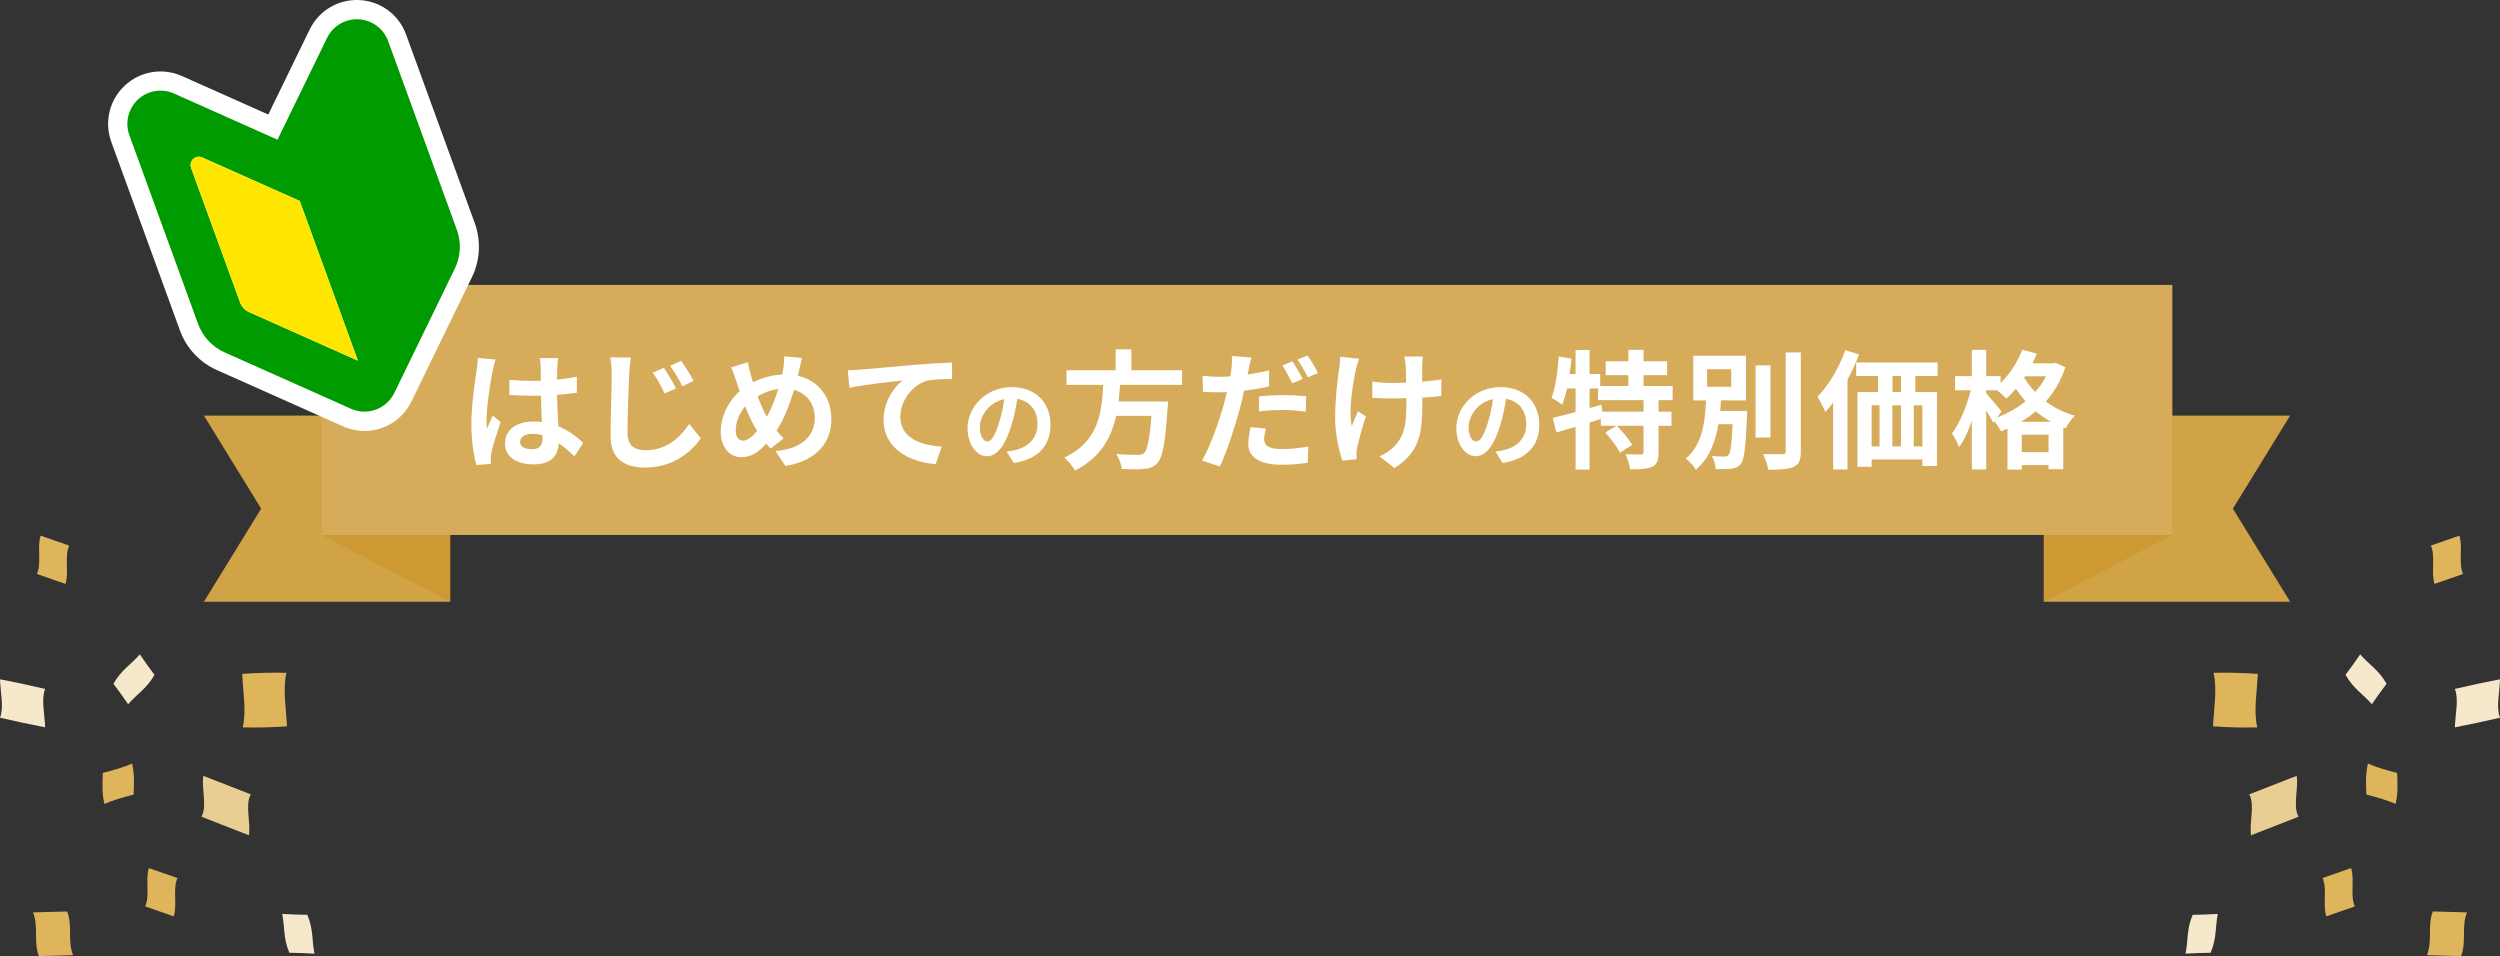<?xml version="1.0" encoding="UTF-8"?><svg xmlns="http://www.w3.org/2000/svg" viewBox="0 0 390 149.15"><rect x="0" y="0" width="390" height="149.15" fill="#333333" stroke="none"/><g style="isolation:isolate;"><g id="b"><g id="c"><g id="d"><polygon points="70.23 93.87 31.81 93.87 40.74 79.35 31.81 64.83 70.23 64.83 70.23 93.87" style="fill:#d1a347;"/><polygon points="50.19 83.45 70.23 83.45 70.23 93.87 50.19 83.45" style="fill:#c93; mix-blend-mode:multiply;"/><polygon points="318.84 93.87 357.26 93.87 348.33 79.35 357.26 64.83 318.84 64.83 318.84 93.87" style="fill:#d1a347;"/><polygon points="338.88 83.45 318.84 83.45 318.84 93.87 338.88 83.45" style="fill:#c93; mix-blend-mode:multiply;"/><rect x="50.19" y="44.45" width="288.68" height="39" style="fill:#d6ac5a;"/><rect x="50.19" y="44.45" width="288.68" height="39" style="fill:#d6ad5c; mix-blend-mode:multiply; opacity:.5;"/><path d="M76.85,57.86c-.3,1.34-.96,5.74-.96,7.74,0,.4.02.9.08,1.3.26-.7.6-1.38.9-2.06l1.22,1c-.56,1.64-1.2,3.68-1.44,4.76-.06.28-.1.72-.1.94,0,.2.02.54.04.82l-2.26.18c-.42-1.4-.8-3.68-.8-6.4,0-3.02.6-6.8.82-8.34.08-.56.18-1.32.2-1.96l2.76.24c-.16.4-.4,1.42-.46,1.78ZM86.95,57.16c-.02.44-.04,1.18-.06,2.06,1.1-.1,2.14-.26,3.1-.46v2.5c-.96.14-2,.26-3.1.34.04,1.94.14,3.54.22,4.9,1.66.68,2.92,1.7,3.88,2.58l-1.38,2.1c-.84-.78-1.64-1.48-2.44-2.02-.12,1.92-1.2,3.28-3.9,3.28s-4.48-1.16-4.48-3.26,1.72-3.42,4.44-3.42c.46,0,.9.02,1.3.08-.04-1.24-.12-2.7-.14-4.12-.48.02-.96.02-1.42.02-1.18,0-2.32-.04-3.5-.12v-2.38c1.14.12,2.3.18,3.5.18.46,0,.94,0,1.4-.02,0-.98-.02-1.8-.02-2.22,0-.3-.06-.92-.14-1.32h2.86c-.06.38-.1.86-.12,1.3ZM82.99,70.08c1.22,0,1.64-.64,1.64-1.82v-.36c-.52-.14-1.06-.22-1.6-.22-1.14,0-1.9.48-1.9,1.24,0,.82.8,1.16,1.86,1.16Z" style="fill:#fff;"/><path d="M98.15,58.44c-.1,2.16-.26,6.62-.26,9.12,0,2.02,1.22,2.68,2.78,2.68,3.3,0,5.38-1.92,6.84-4.1l1.82,2.22c-1.3,1.92-4.14,4.58-8.7,4.58-3.28,0-5.38-1.44-5.38-4.84,0-2.68.18-7.94.18-9.66,0-.96-.08-1.92-.24-2.7l3.22.04c-.12.84-.22,1.86-.26,2.66ZM105.45,60.6l-1.78.78c-.6-1.28-1.12-2.24-1.84-3.26l1.74-.74c.56.84,1.44,2.3,1.88,3.22ZM108.19,59.42l-1.74.84c-.64-1.26-1.18-2.18-1.92-3.18l1.72-.8c.58.82,1.5,2.24,1.94,3.14Z" style="fill:#fff;"/><path d="M124.65,57.86c-.06.26-.12.5-.18.76,3.14.72,5.22,3.26,5.22,6.76,0,4.24-3.02,6.66-7.18,7.3l-1.52-2.32c4.38-.36,6.12-2.62,6.12-5.12,0-2.22-1.24-3.88-3.24-4.42-.7,2.32-1.58,4.62-2.72,6.36.36.42.72.84,1.1,1.2l-2.02,1.6c-.24-.26-.48-.52-.68-.78-1.34,1.46-2.46,2.12-3.94,2.12-1.66,0-3.18-1.4-3.18-3.98,0-2.28,1.14-4.72,2.96-6.32-.2-.54-.36-1.08-.54-1.62-.22-.72-.44-1.36-.8-2.08l2.62-.82c.12.66.28,1.32.44,1.92.1.38.22.8.36,1.22,1.52-.76,3-1.14,4.54-1.2.08-.34.14-.66.18-.96.1-.58.16-1.44.16-1.9l2.76.26c-.16.54-.34,1.52-.46,2.02ZM115.91,68.74c.72,0,1.46-.62,2.2-1.52-.64-.98-1.28-2.34-1.86-3.84-.94,1.1-1.48,2.52-1.48,3.76,0,.98.42,1.6,1.14,1.6ZM119.63,65.02c.72-1.28,1.32-2.84,1.78-4.32-1.22.14-2.28.56-3.22,1.12.46,1.24.96,2.4,1.44,3.2Z" style="fill:#fff;"/><path d="M134.23,57.66c1.66-.14,4.96-.44,8.62-.76,2.06-.16,4.26-.3,5.66-.34l.02,2.56c-1.08.02-2.8.02-3.86.26-2.42.64-4.22,3.24-4.22,5.62,0,3.28,3.08,4.48,6.46,4.66l-.94,2.74c-4.18-.28-8.14-2.54-8.14-6.86,0-2.88,1.62-5.16,2.96-6.18-1.88.2-5.96.64-8.28,1.14l-.26-2.74c.8-.02,1.58-.06,1.98-.1Z" style="fill:#fff;"/><path d="M158.16,72.23l-1.12-1.79c.57-.06.99-.15,1.39-.24,1.92-.45,3.42-1.83,3.42-4.02,0-2.07-1.12-3.61-3.15-3.96-.21,1.27-.46,2.66-.9,4.06-.9,3.03-2.19,4.89-3.82,4.89s-3.04-1.83-3.04-4.36c0-3.46,3-6.42,6.88-6.42s6.06,2.58,6.06,5.85-1.93,5.4-5.71,5.98ZM154.04,68.87c.63,0,1.21-.94,1.83-2.97.35-1.11.63-2.38.8-3.63-2.48.51-3.81,2.7-3.81,4.35,0,1.52.6,2.25,1.19,2.25Z" style="fill:#fff;"/><path d="M174.72,60.04c-.06.86-.12,1.74-.22,2.6h7.72s-.02.72-.08,1.04c-.36,5.44-.78,7.68-1.58,8.56-.6.64-1.22.84-2.16.92-.74.08-2.08.06-3.42,0-.04-.68-.4-1.66-.84-2.34,1.38.14,2.78.14,3.36.14.44,0,.72-.04.96-.26.52-.44.88-2.18,1.16-5.82h-5.5c-.76,3.38-2.42,6.5-6.42,8.52-.34-.66-1.06-1.5-1.68-2.02,5.4-2.5,5.86-7.06,6.08-11.34h-5.72v-2.28h7.66v-3.26h2.46v3.26h7.9v2.28h-9.68Z" style="fill:#fff;"/><path d="M194.78,57.68c-.04.22-.1.48-.16.74,1.12-.16,2.26-.38,3.36-.64v2.5c-1.2.28-2.56.5-3.9.66-.18.86-.38,1.76-.6,2.58-.74,2.8-2.06,6.88-3.18,9.26l-2.78-.94c1.2-2.02,2.72-6.2,3.46-9,.14-.54.28-1.12.42-1.68-.46.02-.9.04-1.32.04-.98,0-1.72-.04-2.42-.08l-.06-2.5c1.02.12,1.68.16,2.52.16.58,0,1.18-.02,1.8-.06.08-.44.14-.82.18-1.14.08-.74.12-1.56.06-2.04l3.06.24c-.16.56-.36,1.46-.44,1.9ZM197.2,68.52c0,.88.6,1.54,2.74,1.54,1.34,0,2.72-.14,4.16-.4l-.1,2.54c-1.14.16-2.48.3-4.08.3-3.36,0-5.18-1.16-5.18-3.18,0-.94.18-1.9.34-2.68l2.4.22c-.16.58-.28,1.22-.28,1.66ZM200.24,61.64c1.14,0,2.34.06,3.52.18l-.06,2.4c-1-.12-2.22-.26-3.44-.26-1.38,0-2.6.06-3.86.22v-2.34c1.12-.12,2.54-.2,3.84-.2ZM203.2,59.1l-1.6.7c-.4-.82-1.02-2.02-1.56-2.78l1.58-.66c.5.74,1.22,2,1.58,2.74ZM205.6,58.18l-1.58.68c-.42-.84-1.06-2-1.62-2.76l1.58-.64c.54.74,1.28,2.02,1.62,2.72Z" style="fill:#fff;"/><path d="M211.54,57.58c-.5,2.22-1.2,6.42-.66,8.9.26-.62.62-1.58.96-2.32l1.24.8c-.58,1.72-1.12,3.74-1.36,4.88-.08.3-.12.74-.12.98,0,.2.02.54.04.82l-2.22.22c-.44-1.2-1.14-4-1.14-6.48,0-3.28.4-6.36.64-7.98.1-.56.12-1.24.14-1.74l2.96.3c-.18.48-.38,1.2-.48,1.62ZM221.86,56.98v2.56c1.12-.08,2.18-.2,3-.36l-.02,2.6c-.8.1-1.84.18-2.96.24v.84c0,4.72-.36,7.62-4.36,10.16l-2.3-1.82c.76-.34,1.76-.98,2.32-1.6,1.54-1.6,1.86-3.38,1.86-6.76v-.72c-.76.02-1.5.04-2.24.04-.86,0-2.1-.06-3.08-.1v-2.54c.98.14,1.96.22,3.02.22.72,0,1.5-.02,2.26-.04-.02-1.12-.04-2.16-.08-2.7-.04-.5-.14-1.06-.22-1.38h2.9c-.06.44-.08.92-.1,1.36Z" style="fill:#fff;"/><path d="M234.41,72.23l-1.12-1.79c.57-.06.99-.15,1.39-.24,1.92-.45,3.42-1.83,3.42-4.02,0-2.07-1.12-3.61-3.15-3.96-.21,1.27-.46,2.66-.9,4.06-.9,3.03-2.19,4.89-3.82,4.89s-3.04-1.83-3.04-4.36c0-3.46,3-6.42,6.88-6.42s6.06,2.58,6.06,5.85-1.93,5.4-5.71,5.98ZM230.29,68.87c.63,0,1.21-.94,1.83-2.97.34-1.11.63-2.38.79-3.63-2.47.51-3.81,2.7-3.81,4.35,0,1.52.6,2.25,1.18,2.25Z" style="fill:#fff;"/><path d="M258.73,62.42v1.8h2.02v2.2h-2.02v4.18c0,1.2-.2,1.84-1,2.22-.82.36-1.94.4-3.44.4-.08-.68-.4-1.7-.72-2.36,1,.04,2.08.04,2.4.04.34-.02.42-.08.42-.34v-4.14h-4.18c.88.88,1.92,2.1,2.4,2.98l-1.9,1.22c-.4-.86-1.42-2.18-2.28-3.14l1.72-1.06h-2.42v-1.06c-.58.18-1.18.38-1.76.56v7.34h-2.18v-6.68c-1.08.32-2.1.62-3,.88l-.56-2.28c.98-.22,2.22-.54,3.56-.9v-3.68h-1.34c-.2.96-.46,1.82-.74,2.54-.36-.3-1.22-.84-1.68-1.08.64-1.6.96-4.08,1.14-6.44l1.98.32c-.08.8-.18,1.6-.3,2.4h.94v-3.74h2.18v3.74h1.66v1.88h4.4v-1.7h-3.54v-2.16h3.54v-1.78h2.36v1.78h3.68v2.16h-3.68v1.7h4.54v2.2h-2.2ZM256.39,62.42h-7.1v-1.82h-1.32v3.06l1.84-.52.16,1.08h6.42v-1.8Z" style="fill:#fff;"/><path d="M272.55,64.1s-.02.58-.02.86c-.2,4.82-.42,6.74-.96,7.42-.4.48-.86.66-1.5.74-.54.08-1.46.1-2.42.06-.02-.62-.26-1.48-.6-2.06.8.1,1.6.1,1.96.1.3,0,.48-.04.66-.26.3-.34.48-1.62.62-4.78h-2.22c-.46,2.74-1.4,5.3-3.52,7.1-.34-.6-1.02-1.34-1.58-1.74,2.62-2.16,3.02-5.76,3.18-9.08h-2v-6.96h8.22v6.96h-3.9c-.04.54-.08,1.1-.12,1.64h4.2ZM266.31,60.34h3.76v-2.74h-3.76v2.74ZM276.19,68.26h-2.32v-11.26h2.32v11.26ZM280.93,54.98v15.4c0,1.4-.28,2.06-1.1,2.44s-2.16.46-3.98.46c-.1-.7-.46-1.8-.82-2.46,1.3.04,2.58.04,3,.04.38,0,.54-.12.54-.48v-15.4h2.36Z" style="fill:#fff;"/><path d="M290.01,55.3c-.5,1.32-1.12,2.66-1.8,3.94v14h-2.24v-10.44c-.4.54-.8,1.04-1.22,1.48-.22-.56-.84-1.82-1.22-2.4,1.72-1.74,3.36-4.5,4.34-7.26l2.14.68ZM298.79,58.66v2.5h3.38v11.54h-2.28v-1.02h-7.92v1.14h-2.2v-11.66h3.22v-2.5h-3.42v-2.12h12.7v2.12h-3.48ZM291.97,69.64h1.24v-6.42h-1.24v6.42ZM295.21,63.22v6.42h1.34v-6.42h-1.34ZM296.55,58.66h-1.32v2.5h1.32v-2.5ZM299.89,63.22h-1.34v6.42h1.34v-6.42Z" style="fill:#fff;"/><path d="M322.19,57.3c-.68,2.08-1.72,3.84-3.04,5.32,1.26.96,2.78,1.74,4.52,2.22-.48.46-1.14,1.4-1.44,1.98l-.36-.14v6.52h-2.3v-.64h-4.18v.7h-2.22v-6.4c-.34.16-.68.3-1.02.42-.22-.46-.64-1.1-1.02-1.58l-.18.26c-.24-.5-.66-1.24-1.1-1.94v9.22h-2.24v-7.58c-.56,1.6-1.24,3.08-2,4.1-.22-.66-.74-1.58-1.1-2.16,1.22-1.58,2.36-4.34,2.92-6.72h-2.44v-2.2h2.62v-4.1h2.24v4.1h2.24v1.08c1.42-1.38,2.66-3.28,3.38-5.2l2.26.62c-.2.5-.42,1-.66,1.5h3.22l.4-.08,1.5.7ZM311.55,65.12c1.6-.6,3.12-1.44,4.42-2.52-.56-.64-1.06-1.3-1.5-1.96-.48.58-.98,1.1-1.48,1.54-.3-.32-.92-.88-1.44-1.3h-1.7v.48c.54.58,2.04,2.36,2.38,2.82l-.68.94ZM319.97,65.8c-.88-.48-1.68-1.04-2.4-1.64-.72.62-1.48,1.16-2.3,1.64h4.7ZM319.57,70.53v-2.72h-4.18v2.72h4.18ZM315.91,58.7l-.14.2c.46.76,1.02,1.52,1.72,2.24.66-.74,1.24-1.56,1.7-2.44h-3.28Z" style="fill:#fff;"/><path d="M31.72,121.03c-.32,2,.64,4.72-.29,6.38,2.53,1,4.99,1.96,7.4,2.89.32-2-.64-4.72.29-6.38-2.53-1-4.99-1.96-7.4-2.89Z" style="fill:#e9ce93;"/><path d="M23.23,135.42c-.59,1.82.19,4.24-.58,5.98,1.49.52,2.97,1.03,4.45,1.55.59-1.82-.19-4.24.58-5.98-1.49-.52-2.97-1.03-4.45-1.55Z" style="fill:#deb55b;"/><path d="M6.34,83.56c-.59,1.82.19,4.24-.58,5.98,1.49.52,2.97,1.03,4.45,1.55.59-1.82-.19-4.24.58-5.98-1.49-.52-2.97-1.03-4.45-1.55Z" style="fill:#deb55b;"/><path d="M20.85,123.95c-1.65.43-3.25.88-4.56,1.46-.42-1.75-.29-3.27-.25-4.83,1.65-.43,3.25-.88,4.56-1.46.42,1.75.29,3.27.25,4.83Z" style="fill:#deb55b;"/><path d="M6.07,149.15c-.88-2.25-.01-4.57-.92-6.82,1.78-.05,3.55-.09,5.33-.14.88,2.25.01,4.57.92,6.82-1.78.05-3.55.09-5.33.14Z" style="fill:#deb55b;"/><path d="M7.04,113.46c-.06-2.03-.64-4.36,0-5.99-2.51-.59-4.82-1.07-7.04-1.5.06,2.03.64,4.36,0,5.99,2.51.59,4.82,1.07,7.04,1.5Z" style="fill:#f5e8cb;"/><path d="M37.78,105.12c.14,2.85.68,5.92.08,8.35,2.51.07,4.76-.02,6.91-.16-.14-2.85-.68-5.92-.08-8.35-2.51-.07-4.76.02-6.91.16Z" style="fill:#deb55b;"/><path d="M47.94,142.71c.98,2.28.69,4.01,1.12,6.06-1.38-.08-2.7-.13-3.92-.14-.98-2.28-.69-4.01-1.12-6.06,1.38.08,2.7.13,3.92.14Z" style="fill:#f5e8cb;"/><path d="M24.1,105.27c-1.21,2.17-2.75,3-4.11,4.59-.78-1.14-1.55-2.21-2.29-3.19,1.21-2.17,2.75-3,4.11-4.59.78,1.14,1.55,2.21,2.29,3.19Z" style="fill:#f5e8cb;"/><path d="M358.28,121.03c.32,2-.64,4.72.29,6.38-2.53,1-4.99,1.96-7.4,2.89-.32-2,.64-4.72-.29-6.38,2.53-1,4.99-1.96,7.4-2.89Z" style="fill:#e9ce93;"/><path d="M366.77,135.42c.59,1.82-.19,4.24.58,5.98-1.49.52-2.97,1.03-4.45,1.55-.59-1.82.19-4.24-.58-5.98,1.49-.52,2.97-1.03,4.45-1.55Z" style="fill:#deb55b;"/><path d="M383.66,83.56c.59,1.82-.19,4.24.58,5.98-1.49.52-2.97,1.03-4.45,1.55-.59-1.82.19-4.24-.58-5.98,1.49-.52,2.97-1.03,4.45-1.55Z" style="fill:#deb55b;"/><path d="M369.15,123.95c1.65.43,3.25.88,4.56,1.46.42-1.75.29-3.27.25-4.83-1.65-.43-3.25-.88-4.56-1.46-.42,1.75-.29,3.27-.25,4.83Z" style="fill:#deb55b;"/><path d="M383.93,149.15c.88-2.25.01-4.57.92-6.82-1.78-.05-3.55-.09-5.33-.14-.88,2.25-.01,4.57-.92,6.82,1.78.05,3.55.09,5.33.14Z" style="fill:#deb55b;"/><path d="M382.96,113.46c.06-2.03.64-4.36,0-5.99,2.51-.59,4.82-1.07,7.04-1.5-.06,2.03-.64,4.36,0,5.99-2.51.59-4.82,1.07-7.04,1.5Z" style="fill:#f5e8cb;"/><path d="M352.22,105.12c-.14,2.85-.68,5.92-.08,8.35-2.51.07-4.76-.02-6.91-.16.14-2.85.68-5.92.08-8.35,2.51-.07,4.76.02,6.91.16Z" style="fill:#deb55b;"/><path d="M342.06,142.71c-.98,2.28-.69,4.01-1.12,6.06,1.38-.08,2.7-.13,3.92-.14.98-2.28.69-4.01,1.12-6.06-1.38.08-2.7.13-3.92.14Z" style="fill:#f5e8cb;"/><path d="M365.9,105.27c1.21,2.17,2.75,3,4.11,4.59.78-1.14,1.55-2.21,2.29-3.19-1.21-2.17-2.75-3-4.11-4.59-.78,1.14-1.55,2.21-2.29,3.19Z" style="fill:#f5e8cb;"/><path d="M74.07,34.83l-10.72-29.44C62.23,2.29,59.38.18,56.09.01c-3.29-.17-6.34,1.63-7.78,4.59l-6.46,13.27-13.47-6.01c-3-1.34-6.5-.76-8.91,1.49-2.41,2.24-3.23,5.69-2.11,8.78l10.72,29.44c.99,2.73,3.08,4.97,5.73,6.15l19.7,8.79c1.09.49,2.23.72,3.35.72,3.03,0,5.92-1.7,7.33-4.61l9.44-19.39c1.27-2.61,1.43-5.67.44-8.4Z" style="fill:#fff;"/><path d="M27.16,14.59c-1.9-.85-4.12-.48-5.64.94-1.52,1.42-2.05,3.61-1.34,5.56l10.72,29.44c.72,1.98,2.21,3.58,4.14,4.44l19.7,8.79c2.55,1.14,5.55.05,6.77-2.46l9.44-19.39c.92-1.89,1.04-4.08.32-6.06l-10.72-29.44c-.71-1.95-2.52-3.29-4.6-3.4-2.08-.11-4.02,1.04-4.93,2.91l-7.73,15.87-16.12-7.19ZM29.81,26.19c-.18-.49-.05-1.04.33-1.39.38-.35.94-.45,1.41-.23l11.98,5.34,3.23,1.44,9.07,24.91-16.99-7.58c-.64-.29-1.14-.82-1.38-1.48l-7.65-21.01Z" style="fill:#009b00;"/><path d="M29.81,26.19c-.18-.49-.05-1.04.33-1.39.38-.35.94-.45,1.41-.23l11.98,5.34,3.23,1.44,9.07,24.91-16.99-7.58c-.64-.29-1.14-.82-1.38-1.48l-7.65-21.01Z" style="fill:#ffe600;"/></g></g></g></g></svg>